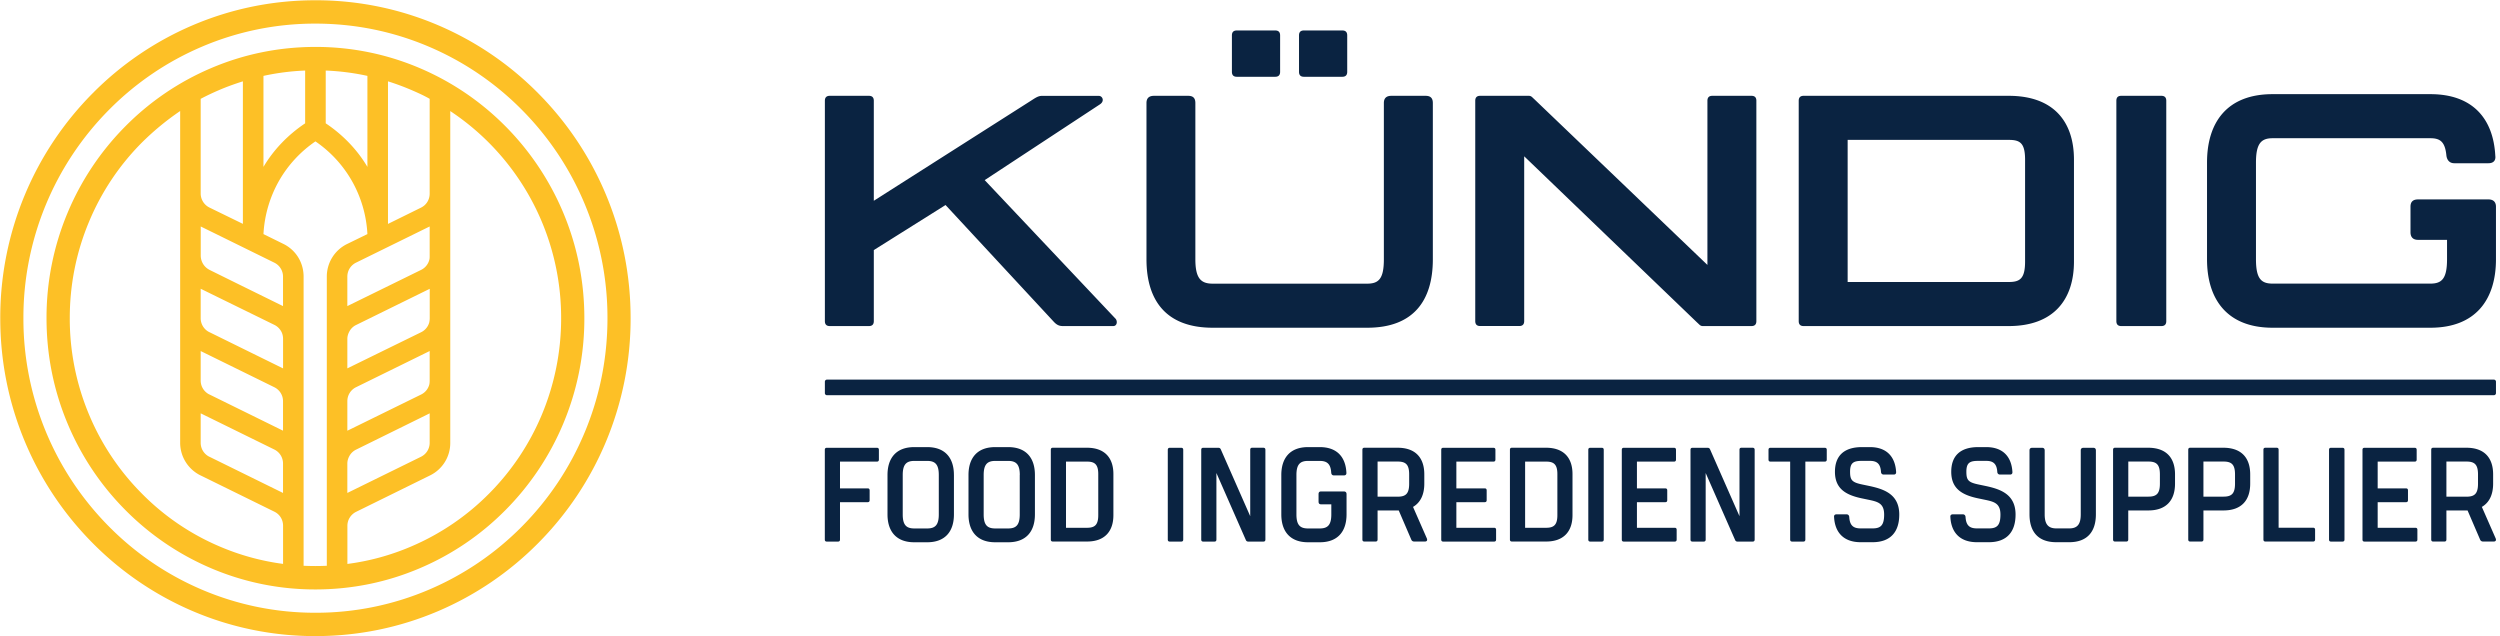 <svg width="220" height="56" xmlns="http://www.w3.org/2000/svg"><g fill="none" fill-rule="evenodd"><g fill="#0A2341"><path d="M73.92 42.977h2.432c.117 0 .176.06.176.179v.858c0 .12-.059.178-.176.178H73.92v3.29c0 .118-.059.177-.177.177h-.982c-.118 0-.177-.059-.177-.178v-7.897c0-.12.059-.178.177-.178h4.406c.117 0 .176.059.176.178v.858c0 .12-.059.179-.176.179H73.92v2.356zM83.946 41.799v3.467c0 1.498-.77 2.453-2.35 2.453H80.45c-1.576 0-2.35-.955-2.35-2.453v-3.467c0-1.498.77-2.453 2.35-2.453h1.145c1.58 0 2.35.955 2.35 2.453zm-1.332 0c0-.909-.303-1.238-1.014-1.238h-1.146c-.71 0-1.014.329-1.014 1.238v3.467c0 .918.303 1.238 1.014 1.238H81.6c.71 0 1.014-.32 1.014-1.238v-3.467zM91.073 41.799v3.467c0 1.498-.77 2.453-2.35 2.453h-1.146c-1.576 0-2.35-.955-2.35-2.453v-3.467c0-1.498.77-2.453 2.35-2.453h1.146c1.58 0 2.35.955 2.35 2.453zm-1.331 0c0-.909-.304-1.238-1.015-1.238h-1.15c-.71 0-1.014.329-1.014 1.238v3.467c0 .918.303 1.238 1.014 1.238h1.146c.71 0 1.014-.32 1.014-1.238v-3.467h.005zM97.979 41.717v3.617c0 1.426-.77 2.32-2.314 2.32h-3.016c-.118 0-.177-.059-.177-.177v-7.898c0-.119.06-.178.177-.178h3.016c1.544.005 2.314.886 2.314 2.316zm-1.332 0c0-.836-.303-1.096-.982-1.096h-1.857v5.823h1.857c.68 0 .982-.26.982-1.11v-3.617zM102.942 39.406h1.005c.118 0 .177.059.177.178v7.897c0 .119-.06.178-.177.178h-1.005c-.118 0-.177-.059-.177-.178v-7.897c.005-.12.064-.178.177-.178zM111.355 39.584v7.897c0 .119-.058.178-.176.178h-1.332a.211.211 0 0 1-.208-.128l-2.595-5.906v5.856c0 .119-.058.178-.176.178h-.983c-.118 0-.176-.059-.176-.178v-7.897c0-.12.058-.178.176-.178h1.332c.095 0 .163.036.208.127l2.595 5.893v-5.847c0-.119.058-.178.176-.178h.983c.118.005.176.064.176.183zM118.496 43.485v1.78c0 1.5-.77 2.454-2.35 2.454h-1.041c-1.576 0-2.35-.955-2.35-2.453v-3.467c0-1.498.77-2.453 2.35-2.453h1.041c1.486 0 2.269.85 2.337 2.252.013.155-.068.238-.222.238h-.878c-.14 0-.222-.083-.236-.238-.045-.767-.362-1.037-1.005-1.037H115.1c-.71 0-1.014.329-1.014 1.238v3.467c0 .918.303 1.238 1.014 1.238h1.042c.71 0 1.014-.32 1.014-1.238v-.886h-.901c-.154 0-.222-.082-.222-.238v-.657c0-.156.068-.238.222-.238h1.997c.163 0 .244.082.244.238zM125.389 47.655h-.933c-.127 0-.222-.06-.267-.178l-1.1-2.558h-1.862v2.558c0 .118-.059.178-.177.178h-.982c-.118 0-.177-.06-.177-.178v-7.898c0-.119.06-.178.177-.178H122.989c1.575 0 2.35.886 2.35 2.343v.813c0 .955-.326 1.663-.992 2.051l1.214 2.768c.072.174.004.279-.172.279zm-4.162-3.947h1.766c.711 0 1.014-.26 1.014-1.142v-.817c0-.873-.303-1.133-1.014-1.133h-1.766v3.092zM128.16 40.62v2.357h2.49c.118 0 .177.06.177.179v.858c0 .12-.059.178-.177.178h-2.49v2.252h3.32c.117 0 .176.06.176.179v.858c0 .119-.06.178-.177.178h-4.474c-.118 0-.176-.059-.176-.178v-7.897c0-.12.058-.178.176-.178h4.415c.118 0 .177.059.177.178v.858c0 .12-.059.179-.177.179h-3.26zM138.38 41.717v3.617c0 1.426-.77 2.32-2.314 2.32h-3.016c-.117 0-.176-.059-.176-.177v-7.898c0-.119.059-.178.176-.178h3.016c1.544.005 2.314.886 2.314 2.316zm-1.331 0c0-.836-.303-1.096-.983-1.096h-1.856v5.823h1.856c.68 0 .983-.26.983-1.11v-3.617zM139.947 39.406h1.005c.118 0 .177.059.177.178v7.897c0 .119-.059.178-.177.178h-1.005c-.118 0-.177-.059-.177-.178v-7.897c0-.12.06-.178.177-.178zM144.05 40.62v2.357h2.49c.118 0 .177.06.177.179v.858c0 .12-.059.178-.177.178h-2.49v2.252h3.319c.118 0 .177.06.177.179v.858c0 .119-.06.178-.177.178h-4.474c-.118 0-.177-.059-.177-.178v-7.897c0-.12.06-.178.177-.178h4.415c.118 0 .177.059.177.178v.858c0 .12-.06.179-.177.179h-3.26zM154.41 39.584v7.897c0 .119-.058.178-.176.178h-1.331a.211.211 0 0 1-.209-.128l-2.595-5.906v5.856c0 .119-.058.178-.176.178h-.983c-.117 0-.176-.059-.176-.178v-7.897c0-.12.059-.178.176-.178h1.332c.095 0 .163.036.208.127l2.595 5.893v-5.847c0-.119.058-.178.176-.178h.983c.118.005.176.064.176.183zM160.755 39.584v.858c0 .12-.06.179-.177.179h-1.707v6.86c0 .119-.06.178-.177.178h-.982c-.118 0-.177-.059-.177-.178v-6.86h-1.73c-.118 0-.176-.06-.176-.179v-.858c0-.12.058-.178.176-.178H160.57c.127 0 .186.059.186.178zM167.135 45.284c0 1.521-.77 2.43-2.35 2.43h-1.05c-1.486 0-2.27-.85-2.337-2.229-.014-.141.068-.224.221-.224h.879c.127 0 .222.083.235.224.046.754.35 1.014 1.006 1.014h1.05c.711 0 1.015-.27 1.015-1.215 0-.991-.548-1.133-1.377-1.306l-.57-.119c-1.427-.297-2.382-.85-2.382-2.343 0-1.389.783-2.17 2.372-2.17h.711c1.472 0 2.22.85 2.3 2.179.014.155-.067.237-.208.237h-.878c-.14 0-.236-.082-.245-.237-.045-.694-.34-.968-.969-.968h-.71c-.725 0-1.042.155-1.042.954 0 .754.176.941 1.11 1.133l.57.119c1.281.274 2.649.708 2.649 2.521zM177.369 45.284c0 1.521-.77 2.43-2.35 2.43h-1.05c-1.486 0-2.27-.85-2.337-2.229-.014-.141.067-.224.221-.224h.879c.127 0 .222.083.235.224.046.754.35 1.014 1.006 1.014h1.05c.711 0 1.015-.27 1.015-1.215 0-.991-.548-1.133-1.377-1.306l-.57-.119c-1.427-.297-2.382-.85-2.382-2.343 0-1.389.783-2.17 2.372-2.17h.711c1.472 0 2.22.85 2.3 2.179.014.155-.067.237-.208.237h-.878c-.14 0-.236-.082-.245-.237-.045-.694-.34-.968-.969-.968h-.71c-.725 0-1.042.155-1.042.954 0 .754.176.941 1.11 1.133l.57.119c1.281.274 2.649.708 2.649 2.521zM184.438 39.63v5.631c0 1.53-.761 2.453-2.35 2.453h-1.133c-1.598 0-2.359-.918-2.359-2.453V39.63c0-.141.082-.223.236-.223h.878c.14 0 .222.082.222.223v5.632c0 .896.326 1.238 1.028 1.238h1.132c.702 0 1.014-.342 1.014-1.238V39.63c0-.141.082-.223.236-.223h.878c.136 0 .218.082.218.223zM191.402 41.749v.813c0 1.461-.77 2.357-2.35 2.357h-1.766v2.558c0 .118-.059.178-.177.178h-.982c-.118 0-.177-.06-.177-.178v-7.898c0-.119.059-.178.177-.178h2.92c1.585.005 2.355.886 2.355 2.348zm-1.331 0c0-.873-.304-1.133-1.015-1.133h-1.766v3.088h1.766c.711 0 1.015-.26 1.015-1.142v-.813zM198.018 41.749v.813c0 1.461-.77 2.357-2.35 2.357h-1.766v2.558c0 .118-.06.178-.177.178h-.983c-.117 0-.176-.06-.176-.178v-7.898c0-.119.059-.178.176-.178h2.921c1.58.005 2.355.886 2.355 2.348zm-1.336 0c0-.873-.303-1.133-1.014-1.133h-1.766v3.088h1.766c.71 0 1.014-.26 1.014-1.142v-.813zM203.728 46.618v.859c0 .118-.059.178-.176.178h-4.194c-.117 0-.176-.06-.176-.178v-7.898c0-.119.059-.178.176-.178h.983c.118 0 .177.06.177.178v6.86h3.038c.113 0 .172.06.172.179zM205.132 39.406h1.005c.118 0 .177.059.177.178v7.897c0 .119-.06.178-.177.178h-1.005c-.118 0-.177-.059-.177-.178v-7.897c0-.12.06-.178.177-.178zM209.235 40.62v2.357h2.49c.118 0 .177.06.177.179v.858c0 .12-.06.178-.177.178h-2.49v2.252h3.319c.118 0 .176.06.176.179v.858c0 .119-.058.178-.176.178h-4.479c-.117 0-.176-.059-.176-.178v-7.897c0-.12.059-.178.176-.178h4.415c.118 0 .177.059.177.178v.858c0 .12-.059.179-.177.179h-3.255zM219.446 47.655h-.933c-.127 0-.222-.06-.267-.178l-1.1-2.558h-1.862v2.558c0 .118-.059.178-.176.178h-.983c-.118 0-.177-.06-.177-.178v-7.898c0-.119.06-.178.177-.178h2.921c1.576 0 2.35.886 2.35 2.343v.813c0 .955-.326 1.663-.992 2.051l1.214 2.768c.072.174 0 .279-.172.279zm-4.162-3.947h1.766c.711 0 1.015-.26 1.015-1.142v-.817c0-.873-.304-1.133-1.015-1.133h-1.766v3.092zM219.464 34.778H72.77a.182.182 0 0 1-.181-.182V33.59c0-.1.081-.183.18-.183h146.695c.1 0 .181.082.181.183v1.005c0 .1-.081.182-.181.182zM97.96 28.694h-4.419c-.317 0-.543-.086-.833-.406l-9.5-10.246-6.313 3.965v6.253c0 .288-.145.434-.43.434h-3.446c-.285 0-.43-.146-.43-.434V8.866c0-.288.145-.434.43-.434h3.446c.285 0 .43.146.43.434v8.802l13.775-8.77c.371-.233.661-.461 1.005-.461h5.022c.317 0 .544.46.086.753l-10.13 6.66 11.48 12.16c.226.196.199.684-.172.684zM126.09 9.067V22.82c0 3.65-1.72 6.02-5.769 6.02h-13.603c-4.075 0-5.828-2.375-5.828-6.02V9.067c0-.434.231-.635.662-.635h3.01c.431 0 .63.201.63.635V22.82c0 1.681.49 2.142 1.522 2.142h13.603c1.032 0 1.463-.46 1.463-2.142V9.067c0-.434.23-.635.66-.635h3.012c.435 0 .638.201.638.635zM154.56 8.866V28.26c0 .288-.145.434-.43.434h-4.275c-.231 0-.285-.114-.516-.32l-15.21-14.62v14.502c0 .288-.146.434-.431.434h-3.446c-.285 0-.43-.146-.43-.434V8.866c0-.288.145-.434.43-.434h4.275c.23 0 .285.114.516.32l15.21 14.562V8.866c0-.288.145-.434.43-.434h3.447c.285 0 .43.142.43.434zM182.509 14.046v8.975c0 3.33-1.78 5.673-5.742 5.673h-18.05c-.285 0-.43-.146-.43-.434V8.866c0-.288.145-.434.43-.434h18.05c3.962 0 5.742 2.284 5.742 5.614zm-4.302 0c0-1.476-.458-1.736-1.436-1.736h-14.178v12.506h14.178c.974 0 1.436-.287 1.436-1.795v-8.975zM186.67 8.432h3.532c.285 0 .43.146.43.434V28.26c0 .288-.145.434-.43.434h-3.532c-.285 0-.43-.146-.43-.434V8.866c0-.292.145-.434.43-.434zM219.645 18.189v4.631c0 3.531-1.78 6.02-5.769 6.02h-13.888c-3.99 0-5.77-2.489-5.77-6.02v-8.514c0-3.563 1.78-6.02 5.77-6.02h13.888c3.731 0 5.538 2.17 5.71 5.413.06.433-.172.666-.602.666h-3.011c-.372 0-.63-.233-.689-.666-.113-1.247-.575-1.535-1.408-1.535h-13.888c-1.006 0-1.463.461-1.463 2.142v8.51c0 1.708.457 2.142 1.463 2.142h13.888c1.005 0 1.463-.434 1.463-2.142v-1.709h-2.554c-.43 0-.661-.233-.661-.667v-2.256c0-.434.23-.635.66-.635h6.204c.43 0 .657.233.657.64zM108.838 2.681h3.382c.286 0 .43.146.43.434v3.207c0 .287-.144.434-.43.434h-3.382c-.286 0-.43-.147-.43-.434V3.115c0-.288.144-.434.43-.434zM114.743 2.681h3.382c.285 0 .43.146.43.434v3.207c0 .287-.145.434-.43.434h-3.382c-.286 0-.43-.147-.43-.434V3.115c0-.288.14-.434.43-.434z"/></g><g fill="#FDC026"><path d="M44.49 11.122a23.646 23.646 0 0 0-7.521-5.115 23.303 23.303 0 0 0-9.21-1.878c-3.193 0-6.295.63-9.211 1.878a23.572 23.572 0 0 0-7.522 5.115 23.874 23.874 0 0 0-5.071 7.587A23.86 23.86 0 0 0 4.094 28c0 3.22.624 6.35 1.86 9.29a23.8 23.8 0 0 0 5.072 7.588 23.646 23.646 0 0 0 7.522 5.115 23.303 23.303 0 0 0 9.21 1.878c3.193 0 6.295-.63 9.211-1.878a23.572 23.572 0 0 0 7.522-5.115 23.874 23.874 0 0 0 5.071-7.587A23.86 23.86 0 0 0 51.423 28c0-3.22-.625-6.35-1.86-9.29a23.95 23.95 0 0 0-5.072-7.588zm-6.679-2.425v8.34c0 .53-.285 1-.76 1.234l-2.908 1.434V7.158c.68.214 1.35.46 2.015.744.566.242 1.155.507 1.653.795zm0 27.676v2.59c0 .53-.294 1-.765 1.233l-6.48 3.183v-2.59c0-.232.068-.452.172-.643.131-.252.344-.457.611-.585l6.1-3.006.362-.182zm-.04-2.508a1.354 1.354 0 0 1-.707.85l-6.299 3.092-.199.096v-2.595c0-.53.294-1 .765-1.233l6.48-3.184v2.59c0 .133-.009.26-.04.384zm0-5.481a1.354 1.354 0 0 1-.707.85l-3.152 1.543-3.346 1.64v-2.59c0-.233.068-.452.172-.644.131-.251.335-.457.602-.585l6.476-3.183v2.59a1.77 1.77 0 0 1-.045.379zm.022-5.573a1.368 1.368 0 0 1-.738.941l-6.489 3.184v-2.59c0-.53.294-1 .765-1.233l6.48-3.184v2.59c0 .1 0 .196-.018.292zM24.906 43.38l-6.471-3.183h-.005a1.365 1.365 0 0 1-.77-1.234v-2.59l6.48 3.184c.471.233.766.704.766 1.234v2.59zm0-5.48-6.471-3.184h-.005a1.365 1.365 0 0 1-.77-1.234v-2.59l6.48 3.184c.471.233.766.703.766 1.233v2.59zm0-5.482-6.471-3.184h-.005A1.365 1.365 0 0 1 17.66 28v-2.59l6.494 3.184c.267.132.466.338.602.584.104.197.154.416.154.645v2.594h-.004zm0-5.481-4.058-1.996-2.404-1.188h.004a1.4 1.4 0 0 1-.72-.85 1.361 1.361 0 0 1-.063-.383v-2.59l6.475 3.184c.471.233.766.703.766 1.233v2.59zM23.185 6.678a21.04 21.04 0 0 1 3.668-.47v4.645c-1.485.991-2.762 2.302-3.668 3.832V6.678zm5.48-.47c1.244.05 2.49.21 3.667.47v8.007c-.906-1.53-2.183-2.841-3.668-3.832V6.208zm-9.33 1.694c.666-.283 1.36-.53 2.039-.744V19.7l-2.93-1.43a1.383 1.383 0 0 1-.784-1.232V8.697c.544-.288 1.11-.553 1.676-.795zm-6.864 35.519a21.681 21.681 0 0 1-4.633-6.934 21.843 21.843 0 0 1-1.698-8.492c0-2.946.57-5.8 1.698-8.49a21.655 21.655 0 0 1 4.624-6.935 23.597 23.597 0 0 1 3.392-2.8v29.187a3.2 3.2 0 0 0 1.793 2.879h.004l6.503 3.197c.47.233.756.703.756 1.233v3.357a21.253 21.253 0 0 1-5.574-1.53 21.337 21.337 0 0 1-6.865-4.672zm14.246 6.367V24.346c0-1.233-.67-2.334-1.77-2.878l-1.762-.868c.086-1.653.561-3.27 1.376-4.7a10.533 10.533 0 0 1 3.197-3.458 10.533 10.533 0 0 1 3.197 3.458 10.57 10.57 0 0 1 1.377 4.7l-1.78.868a3.19 3.19 0 0 0-1.793 2.878v25.442c-.317.014-.679.023-1.019.023-.34 0-.66-.01-1.023-.023zM47.683 36.49a21.755 21.755 0 0 1-4.632 6.934 21.511 21.511 0 0 1-6.883 4.673 21.113 21.113 0 0 1-5.597 1.53v-3.357c0-.53.303-1 .774-1.233l6.503-3.202a3.173 3.173 0 0 0 1.775-2.878V9.775a21.782 21.782 0 0 1 8.056 9.734A21.847 21.847 0 0 1 49.38 28a21.925 21.925 0 0 1-1.698 8.491z"/><path d="M53.316 17.11a27.95 27.95 0 0 0-5.945-8.893 27.632 27.632 0 0 0-8.817-5.997A27.38 27.38 0 0 0 27.758.023c-3.744 0-7.376.74-10.795 2.197a27.682 27.682 0 0 0-8.817 5.997 27.899 27.899 0 0 0-5.945 8.894A28.035 28.035 0 0 0 .023 28c0 3.777.733 7.44 2.178 10.89a27.95 27.95 0 0 0 5.945 8.893 27.656 27.656 0 0 0 8.817 5.997 27.38 27.38 0 0 0 10.795 2.197c3.745 0 7.377-.74 10.796-2.197a27.682 27.682 0 0 0 8.817-5.997 27.923 27.923 0 0 0 5.945-8.894A28.035 28.035 0 0 0 55.494 28c0-3.777-.733-7.44-2.178-10.89zm-1.88 20.98a25.855 25.855 0 0 1-5.505 8.24 25.607 25.607 0 0 1-8.17 5.555 25.333 25.333 0 0 1-10.003 2.037 25.35 25.35 0 0 1-10.003-2.037 25.607 25.607 0 0 1-8.169-5.555A25.956 25.956 0 0 1 2.06 28 25.956 25.956 0 0 1 9.586 9.67a25.607 25.607 0 0 1 8.17-5.555 25.333 25.333 0 0 1 10.002-2.037c3.47 0 6.834.685 10.003 2.037a25.607 25.607 0 0 1 8.17 5.555 25.855 25.855 0 0 1 5.506 8.24A25.94 25.94 0 0 1 53.457 28c0 3.499-.68 6.893-2.02 10.09z"/></g></g></svg>